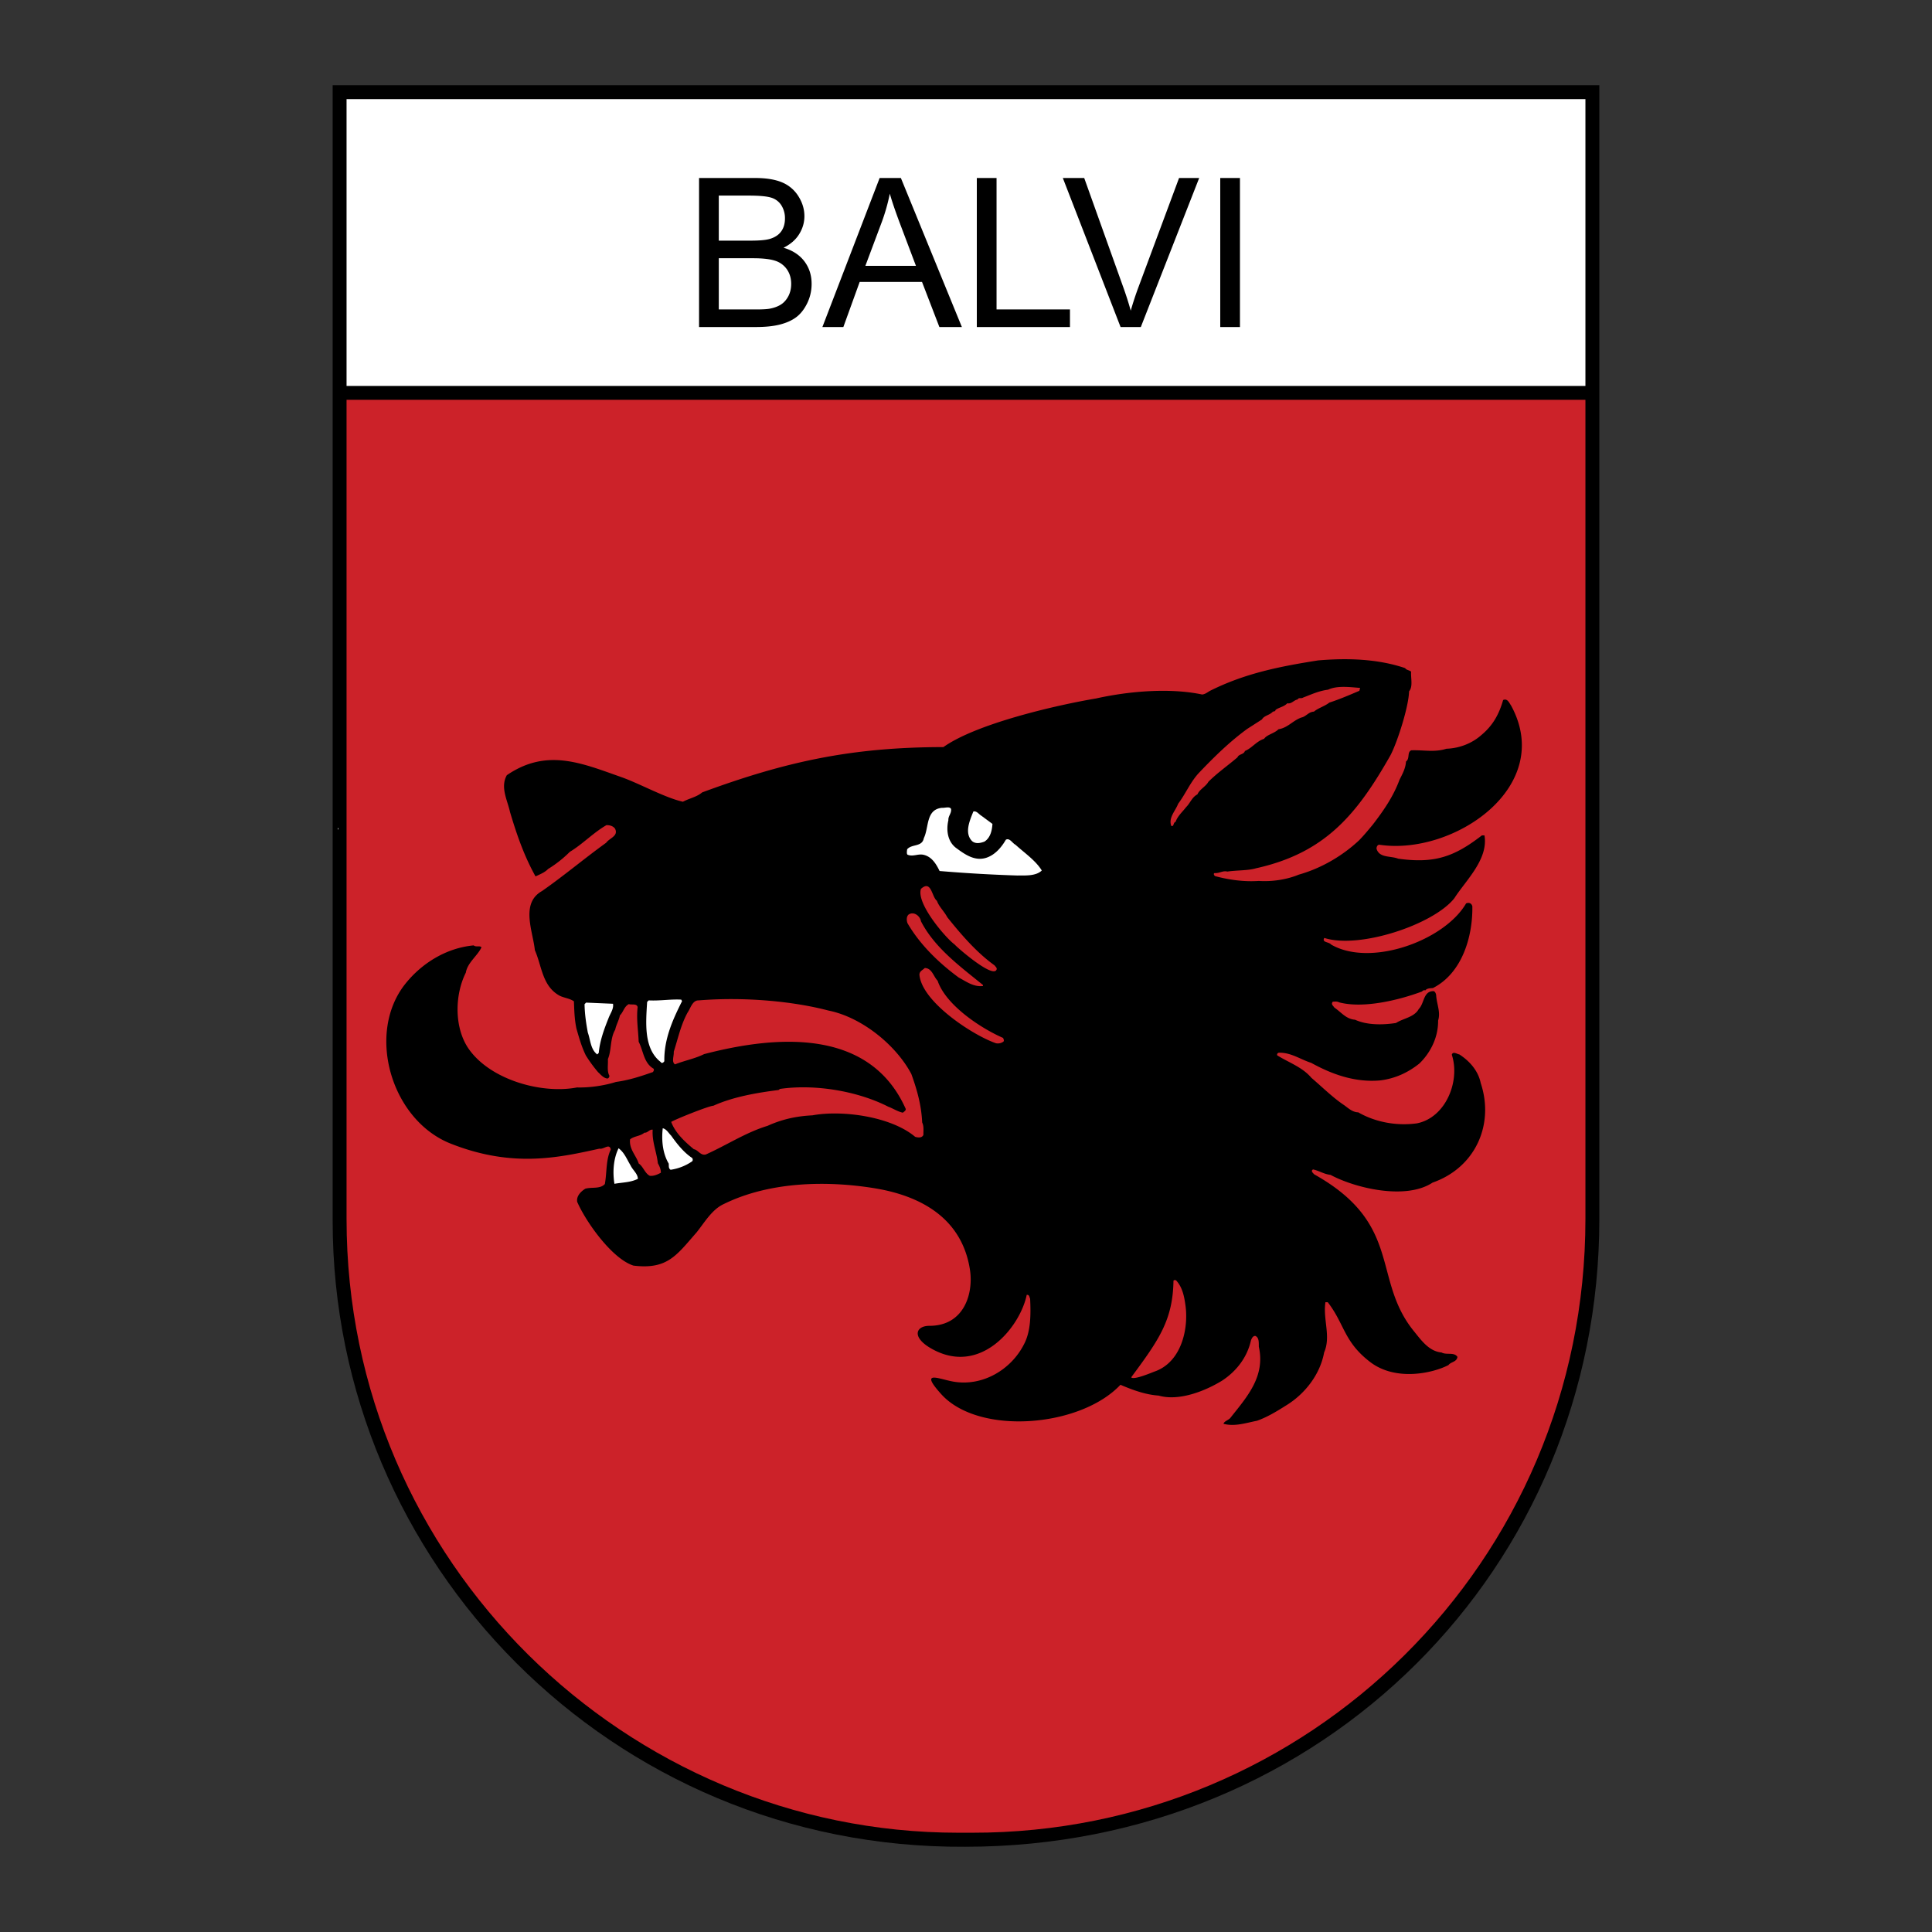 <svg xmlns="http://www.w3.org/2000/svg" width="2500" height="2500" viewBox="0 0 192.756 192.756"><rect x="0" y="0" width="192.756" height="192.756" fill="#333333" stroke="none"/><g fill-rule="evenodd" clip-rule="evenodd"><path fill="#fff" fill-opacity="0" d="M0 0h192.756v192.756H0V0z"/><path d="M159.566 8.504v113.113c0 34.76-27.533 62.635-63.272 62.635-35.316.221-63.105-28.34-63.105-62.42V8.504h126.377z"/><path d="M158.18 9.891V121.6l-.08 3.187-.233 3.125-.383 3.076-.531 3.028-.676 2.97-.814 2.912-.953 2.85-1.084 2.785-1.215 2.713-1.342 2.643-1.467 2.562-1.584 2.485-1.701 2.398-1.812 2.311-1.924 2.218-2.027 2.123-2.133 2.024-2.229 1.92-2.326 1.812-2.418 1.703-2.506 1.588-2.592 1.469-2.671 1.348-2.752 1.222-2.827 1.092-2.898.959-2.967.822-3.031.68-3.094.537-3.15.387-3.207.236-3.261.08-3.223-.062-3.171-.223-3.118-.379-3.065-.531-3.006-.68-2.945-.822-2.88-.963-2.811-1.1-2.74-1.23-2.663-1.359-2.585-1.481-2.501-1.599-2.415-1.717-2.324-1.826-2.231-1.934-2.134-2.035-2.032-2.133-1.927-2.229-1.819-2.318-1.707-2.402-1.591-2.487-1.472-2.562-1.349-2.635-1.222-2.705-1.091-2.769-.958-2.83-.82-2.887-.68-2.938-.535-2.988-.386-3.029-.235-3.073-.079-3.125V9.891H158.18z"/><path fill="#fff" d="M34.576 38.503h123.602V9.889l-123.602.003v28.611z"/><path d="M158.178 39.89v81.727c0 34.295-27.691 61.287-61.193 61.234h-1.387c-33.022 0-61.021-26.939-61.022-61.234V39.89h123.602z" fill="#cc2229"/><path d="M69.745 32.629v-14.87h5.581c1.136 0 2.046.152 2.732.45a3.5 3.5 0 0 1 1.613 1.392c.388.624.585 1.278.585 1.963 0 .634-.173 1.232-.52 1.793-.343.561-.865 1.014-1.562 1.36.9.263 1.589.713 2.074 1.347.484.637.727 1.388.727 2.254 0 .695-.149 1.343-.443 1.942-.294.599-.658 1.06-1.09 1.385-.433.325-.977.567-1.627.734-.651.166-1.451.249-2.399.249h-5.671v.001zm1.97-8.621h3.216c.869 0 1.496-.059 1.876-.173.499-.149.876-.395 1.128-.741.253-.347.381-.779.381-1.298a2.4 2.4 0 0 0-.353-1.302 1.806 1.806 0 0 0-1.015-.772c-.439-.139-1.194-.208-2.264-.208h-2.97v4.494h.001zm0 6.866h3.701c.637 0 1.083-.024 1.339-.069.454-.083.831-.218 1.136-.408.305-.187.554-.464.751-.824.194-.363.294-.779.294-1.253 0-.554-.142-1.036-.426-1.447a2.25 2.25 0 0 0-1.184-.862c-.502-.163-1.229-.246-2.174-.246h-3.438v5.109h.001zM82.05 32.629l5.712-14.87h2.119l6.086 14.87h-2.244l-1.734-4.504h-6.218l-1.63 4.504H82.05zm4.289-6.108h5.044l-1.555-4.117c-.471-1.25-.824-2.278-1.052-3.084a18.77 18.77 0 0 1-.804 2.842l-1.633 4.359zM97.457 32.629v-14.87h1.969v13.115h7.324v1.755h-9.293zM111.801 32.629l-5.762-14.87h2.133l3.863 10.802c.312.865.572 1.679.779 2.434.232-.81.498-1.62.803-2.434l4.018-10.802h2.008l-5.824 14.87h-2.018zM121.744 32.629v-14.87h1.967v14.87h-1.967z"/><path d="M80.182 37.802c-.158.029.004.289-.18.266-.029-.157.075-.264.18-.266zM82.737 37.974l-.133-.077.132-.001.001.078z" fill="#fff"/><path d="M140.186 66.656c.133.205.416.2.6.353-.041.672.203 1.494-.203 1.964-.035 1.496-1.121 4.945-1.84 6.353-3.361 5.932-6.529 9.774-13.432 11.303-.824.245-1.936.185-2.861.328-.441-.123-.797.192-1.264.148-.18.054-.02.284.057.309 1.375.367 2.848.577 4.344.477 1.318.083 2.76-.12 3.992-.628 2.236-.627 4.359-1.873 6.014-3.421.51-.524.916-1.021 1.371-1.569 1.062-1.384 2.049-2.793 2.668-4.48.275-.547.604-1.119.645-1.817.408-.29.088-.93.525-1.118 1.264-.044 2.326.223 3.508-.156 1.291-.045 2.547-.529 3.49-1.369 1.172-.973 1.775-2.117 2.168-3.492.436-.187.596.275.781.53 4.463 8.14-5.771 15.025-13.135 13.907-.182.002-.281.21-.277.392.271.95 1.404.701 2.156.999 3.609.505 5.58-.173 8.355-2.321l.258-.003c.412 2.398-1.896 4.525-3.002 6.267-2.072 2.634-9.486 5.094-12.977 3.965-.277.469.469.38.68.661 3.938 2.282 11.299-.383 13.465-4.102.281-.134.568-.01.625.3.045 2.998-1.012 6.654-3.93 8.14-.258.029-.594.008-.771.244-.131-.102-.309.082-.334.107-2.27.846-5.818 1.717-8.244 1.08-.26-.125-.439-.07-.646-.068-.201.262.031.389.164.592.652.43 1.154 1.145 2.059 1.207 1.195.551 2.77.527 4.082.326.742-.477 1.824-.568 2.277-1.4.559-.553.438-1.764 1.443-1.779.182-.002.264.254.289.383.041.877.467 1.695.195 2.553.025 1.678-.777 3.238-1.871 4.287-1.148.922-2.455 1.51-3.924 1.686-2.553.221-4.863-.648-6.867-1.754-1.09-.346-2.031-1.053-3.242-1.01-.154.055-.18.158-.15.26 1.119.707 2.521 1.176 3.414 2.246 1.047.889 2.068 1.906 3.137 2.639.471.303.891.787 1.537.803 1.613.93 3.713 1.389 5.85 1.098 2.873-.566 4.346-4.209 3.484-6.842.098-.389.541-.059.748-.037 1.018.656 1.883 1.623 2.135 2.859 1.369 4.105-.5 8.426-4.807 9.934-2.646 1.752-7.678.57-10.182-.775-.646-.068-1.09-.396-1.738-.541-.281.158.033.387.111.488 8.91 4.984 5.719 10.469 9.969 15.674.686.84 1.475 1.99 2.744 2.102.467.275 1.262-.072 1.58.439-.07.518-.639.475-.893.814-1.562.812-5.268 1.648-7.818-.307-2.645-2.029-2.533-3.775-4.229-5.965l-.232.004c-.256 1.732.57 3.424-.129 5.01-.404 2.227-1.951 4.16-3.768 5.271-.92.582-1.865 1.164-2.918 1.541-1.135.225-2.211.602-3.352.309.072-.285.537-.369.713-.629 1.65-2.082 3.471-4.102 2.811-7.064-.008-.439.037-.906-.352-1.08-.26.004-.357.264-.434.445-.361 1.658-1.424 3.068-2.881 4.02-1.664 1.025-4.299 2.08-6.328 1.49-1.293-.084-2.59-.555-3.811-1.078-4.004 4.254-14.135 5.08-17.875.941-2.236-2.475-.25-1.51 1.195-1.258 2.927.512 5.763-1.195 7.042-3.695.703-1.301.703-3.004.627-4.578-.078-.127-.057-.412-.34-.381-.637 3.156-4.631 8.227-9.6 5.309-1.915-1.125-1.438-2.221-.112-2.219 3.482.002 4.417-3.24 4.046-5.611-.814-5.209-5.014-7.383-9.519-8.117-4.747-.771-10.438-.68-15.026 1.57-1.18.535-1.909 1.811-2.719 2.828-2.006 2.281-2.903 3.734-6.301 3.322-2.149-.68-4.767-4.391-5.62-6.367-.086-.566.347-1.012.807-1.303.642-.191 1.473.055 1.955-.469.214-1.191.092-2.428.593-3.443-.139-.668-.697.012-1.137-.086-4.049.893-8.653 1.938-14.824-.498-5.97-2.355-8.475-11.033-4.528-15.961 1.67-2.086 4.128-3.574 6.808-3.821.237.203.621-.009.778.194-.4.858-1.397 1.52-1.562 2.528-1.103 2.186-1.203 5.547.349 7.688 2.205 3.045 7.281 4.434 10.744 3.762 1.24.033 2.682-.168 3.89-.549 1.288-.174 2.444-.553 3.676-.984.076-.08.151-.236.072-.338-.989-.58-1.007-1.766-1.485-2.688-.044-1.188-.24-2.217-.104-3.457-.082-.387-.597-.199-.882-.297-.486.266-.53.781-.886 1.123-.096.492-.372.936-.469 1.426-.529.887-.356 2.072-.73 2.93.034.566-.111 1.215.155 1.676-.024.154-.1.285-.254.262-.389-.072-.652-.43-.888-.633a14.121 14.121 0 0 1-1.212-1.658c-.426-.873-.672-1.746-.944-2.697-.195-.951-.207-1.701-.248-2.707-.47-.328-1.089-.344-1.533-.621-1.641-.982-1.67-2.918-2.365-4.482-.182-1.856-1.465-4.676.71-5.897 2.197-1.53 4.211-3.239 6.407-4.821.328-.47 1.255-.665.882-1.407-.211-.281-.548-.354-.857-.349-1.331.768-2.373 1.894-3.651 2.662a11.78 11.78 0 0 1-2.168 1.711c-.356.367-.818.529-1.254.742-1.141-2.047-1.87-4.153-2.55-6.44-.25-1.158-.992-2.463-.313-3.661 3.983-2.718 7.449-1.205 11.412.189 1.825.641 4.375 2.071 6.156 2.462.64-.346 1.361-.46 1.922-.934 8.444-3.115 14.983-4.507 24.068-4.52 3.313-2.359 11.337-4.196 15.233-4.851 3.246-.724 7.352-1.08 10.578-.394.311-.03.514-.214.795-.373 3.516-1.754 6.961-2.426 10.771-3.029 2.888-.245 5.919-.167 8.683.767zm-57.513 34.17c3.31.668 6.729 3.443 8.253 6.33.565 1.564 1.002 3.107 1.08 4.836.187.385.116.824.122 1.236-.15.338-.564.268-.823.193-2.389-2.02-7.262-2.697-10.255-2.143-1.625.078-3.065.408-4.475 1.049-2.141.646-4.1 1.939-6.152 2.855-.54.137-.755-.453-1.196-.523-.888-.734-1.857-1.623-2.261-2.727.444-.277 3.777-1.607 4.209-1.613 1.976-.893 4.357-1.299 6.507-1.57l.127-.105c3.446-.506 7.73.197 10.817 1.773.468.172.963.5 1.455.596.102-.104.332-.211.278-.391-3.686-8.254-13.29-7.227-20.115-5.451-.896.451-1.978.648-2.901 1.023-.364-.252-.09-.824-.123-1.262.419-1.299.708-2.695 1.387-3.92.278-.391.472-1.221 1.092-1.203 4.567-.37 9.427.084 12.974 1.017zm35.604 29.432c.314 2.283-.383 5.629-3.076 6.578-.256.09-2.129.896-2.34.576 2.789-3.758 4.154-5.73 4.217-9.641a.202.202 0 0 1 .283-.004c.631.688.801 1.647.916 2.491zm-53.158-17.549c-.085 1.189.395 2.215.515 3.348.16.281.32.641.298.951-.358.186-.717.346-1.105.301-.495-.252-.661-.945-1.103-1.223-.244-.797-.977-1.432-.861-2.414.433-.342 1.001-.299 1.435-.666.31.047.485-.344.821-.297zm70.58-44.075l-.074.286c-1 .428-2 .855-3.002 1.18-.459.369-1.102.533-1.535.901-.518.009-.793.503-1.256.587-.873.323-1.354 1.027-2.279 1.17-.408.418-1.154.534-1.432.951-.771.244-1.199.921-1.918 1.217-.098.362-.615.293-.738.63-.918.789-2.016 1.554-2.906 2.445-.252.469-.893.762-1.092 1.256-.539.266-.734.889-1.117 1.256-.354.47-.863.891-1.061 1.487-.258.056-.148.519-.434.395-.295-.822.416-1.479.689-2.206.785-1.044 1.232-2.213 2.146-3.156 1.449-1.519 3-3.039 4.736-4.305l1.482-.952c.201-.39.795-.425 1.098-.791.105.024.258-.056.258-.159.355-.263.82-.296 1.176-.663.414.097.641-.319 1.027-.377.1-.233.361-.057.539-.188.848-.323 1.564-.668 2.492-.787.898-.426 2.141-.264 3.201-.177zM93.478 89.873c.19.565.739 1.073 1.031 1.636 1.369 1.709 2.918 3.518 4.719 4.807.105.154.314.279.162.488-.5.689-3.957-2.325-4.143-2.57-.856-.613-3.864-4.087-3.362-5.551 1.045-.944 1.071.81 1.593 1.19zm-1.596 2.037c1.064 2.076 2.843 3.648 4.646 5.119l1.542 1.242.002.102c-.928.117-1.659-.439-2.413-.84-2.036-1.493-3.896-3.323-5.116-5.422-.107-.282-.113-.644.091-.853.511-.369 1.163.112 1.248.652zm1.665 5.94c.818 2.439 4.32 4.746 6.541 5.709.002.102.131.203.031.359a.938.938 0 0 1-.746.168c-2.229-.756-7.385-4.082-7.641-6.83-.006-.361.328-.469.531-.678.723.014.865.838 1.284 1.272z"/><path d="M94.888 80.713c.059.438-.299.701-.267 1.114-.242 1.037-.07 2.196.843 2.827.861.632 1.879 1.339 3.059.883.77-.295 1.379-.976 1.832-1.757.385-.212.65.352.963.502.891.812 2.012 1.57 2.621 2.567-.586.577-1.672.49-2.42.501a147.13 147.13 0 0 1-7.777-.45c-.346-.717-.796-1.459-1.65-1.627-.544-.095-1.029.223-1.549-.002-.105-.102-.058-.361-.034-.542.482-.549 1.494-.203 1.661-1.109.526-1.066.189-2.842 1.787-3.021.336.02.798-.167.931.114z" fill="#fff"/><path d="M99.016 82.2c-.041.672-.211 1.397-.799 1.768-.359.135-.875.271-1.241-.059-.787-.814-.212-2.062.135-2.945.336-.082.547.276.809.427l1.096.809zM33.712 82.621l.052-.001.002.129-.052.001-.002-.129zM68.048 99.887c-.902 1.795-1.802 3.744-1.768 5.99-.075.129-.254.262-.36.082-1.724-1.342-1.479-3.928-1.356-5.994l.153-.156c1.162.059 2.114-.135 3.251-.076l.08.154zM61.16 100.146c.085.514-.27.959-.443 1.426-.447 1.117-.869 2.26-.979 3.475l-.153.156c-.679-.531-.667-1.436-.936-2.18-.169-.9-.312-1.854-.327-2.834l.152-.158 2.686.115zM66.96 113.301c.581.816 1.238 1.658 2.073 2.215.104.076.108.307.005.361a5.061 5.061 0 0 1-2.13.832c-.234-.152-.161-.385-.19-.617-.609-1.023-.732-2.338-.595-3.527.389.097.576.482.837.736zM62.901 116.254c.24.512.709.814.743 1.355-.717.373-1.595.359-2.341.5-.199-1.209-.09-2.527.411-3.543.574.407.843 1.123 1.187 1.688z" fill="#fff"/></g></svg>
